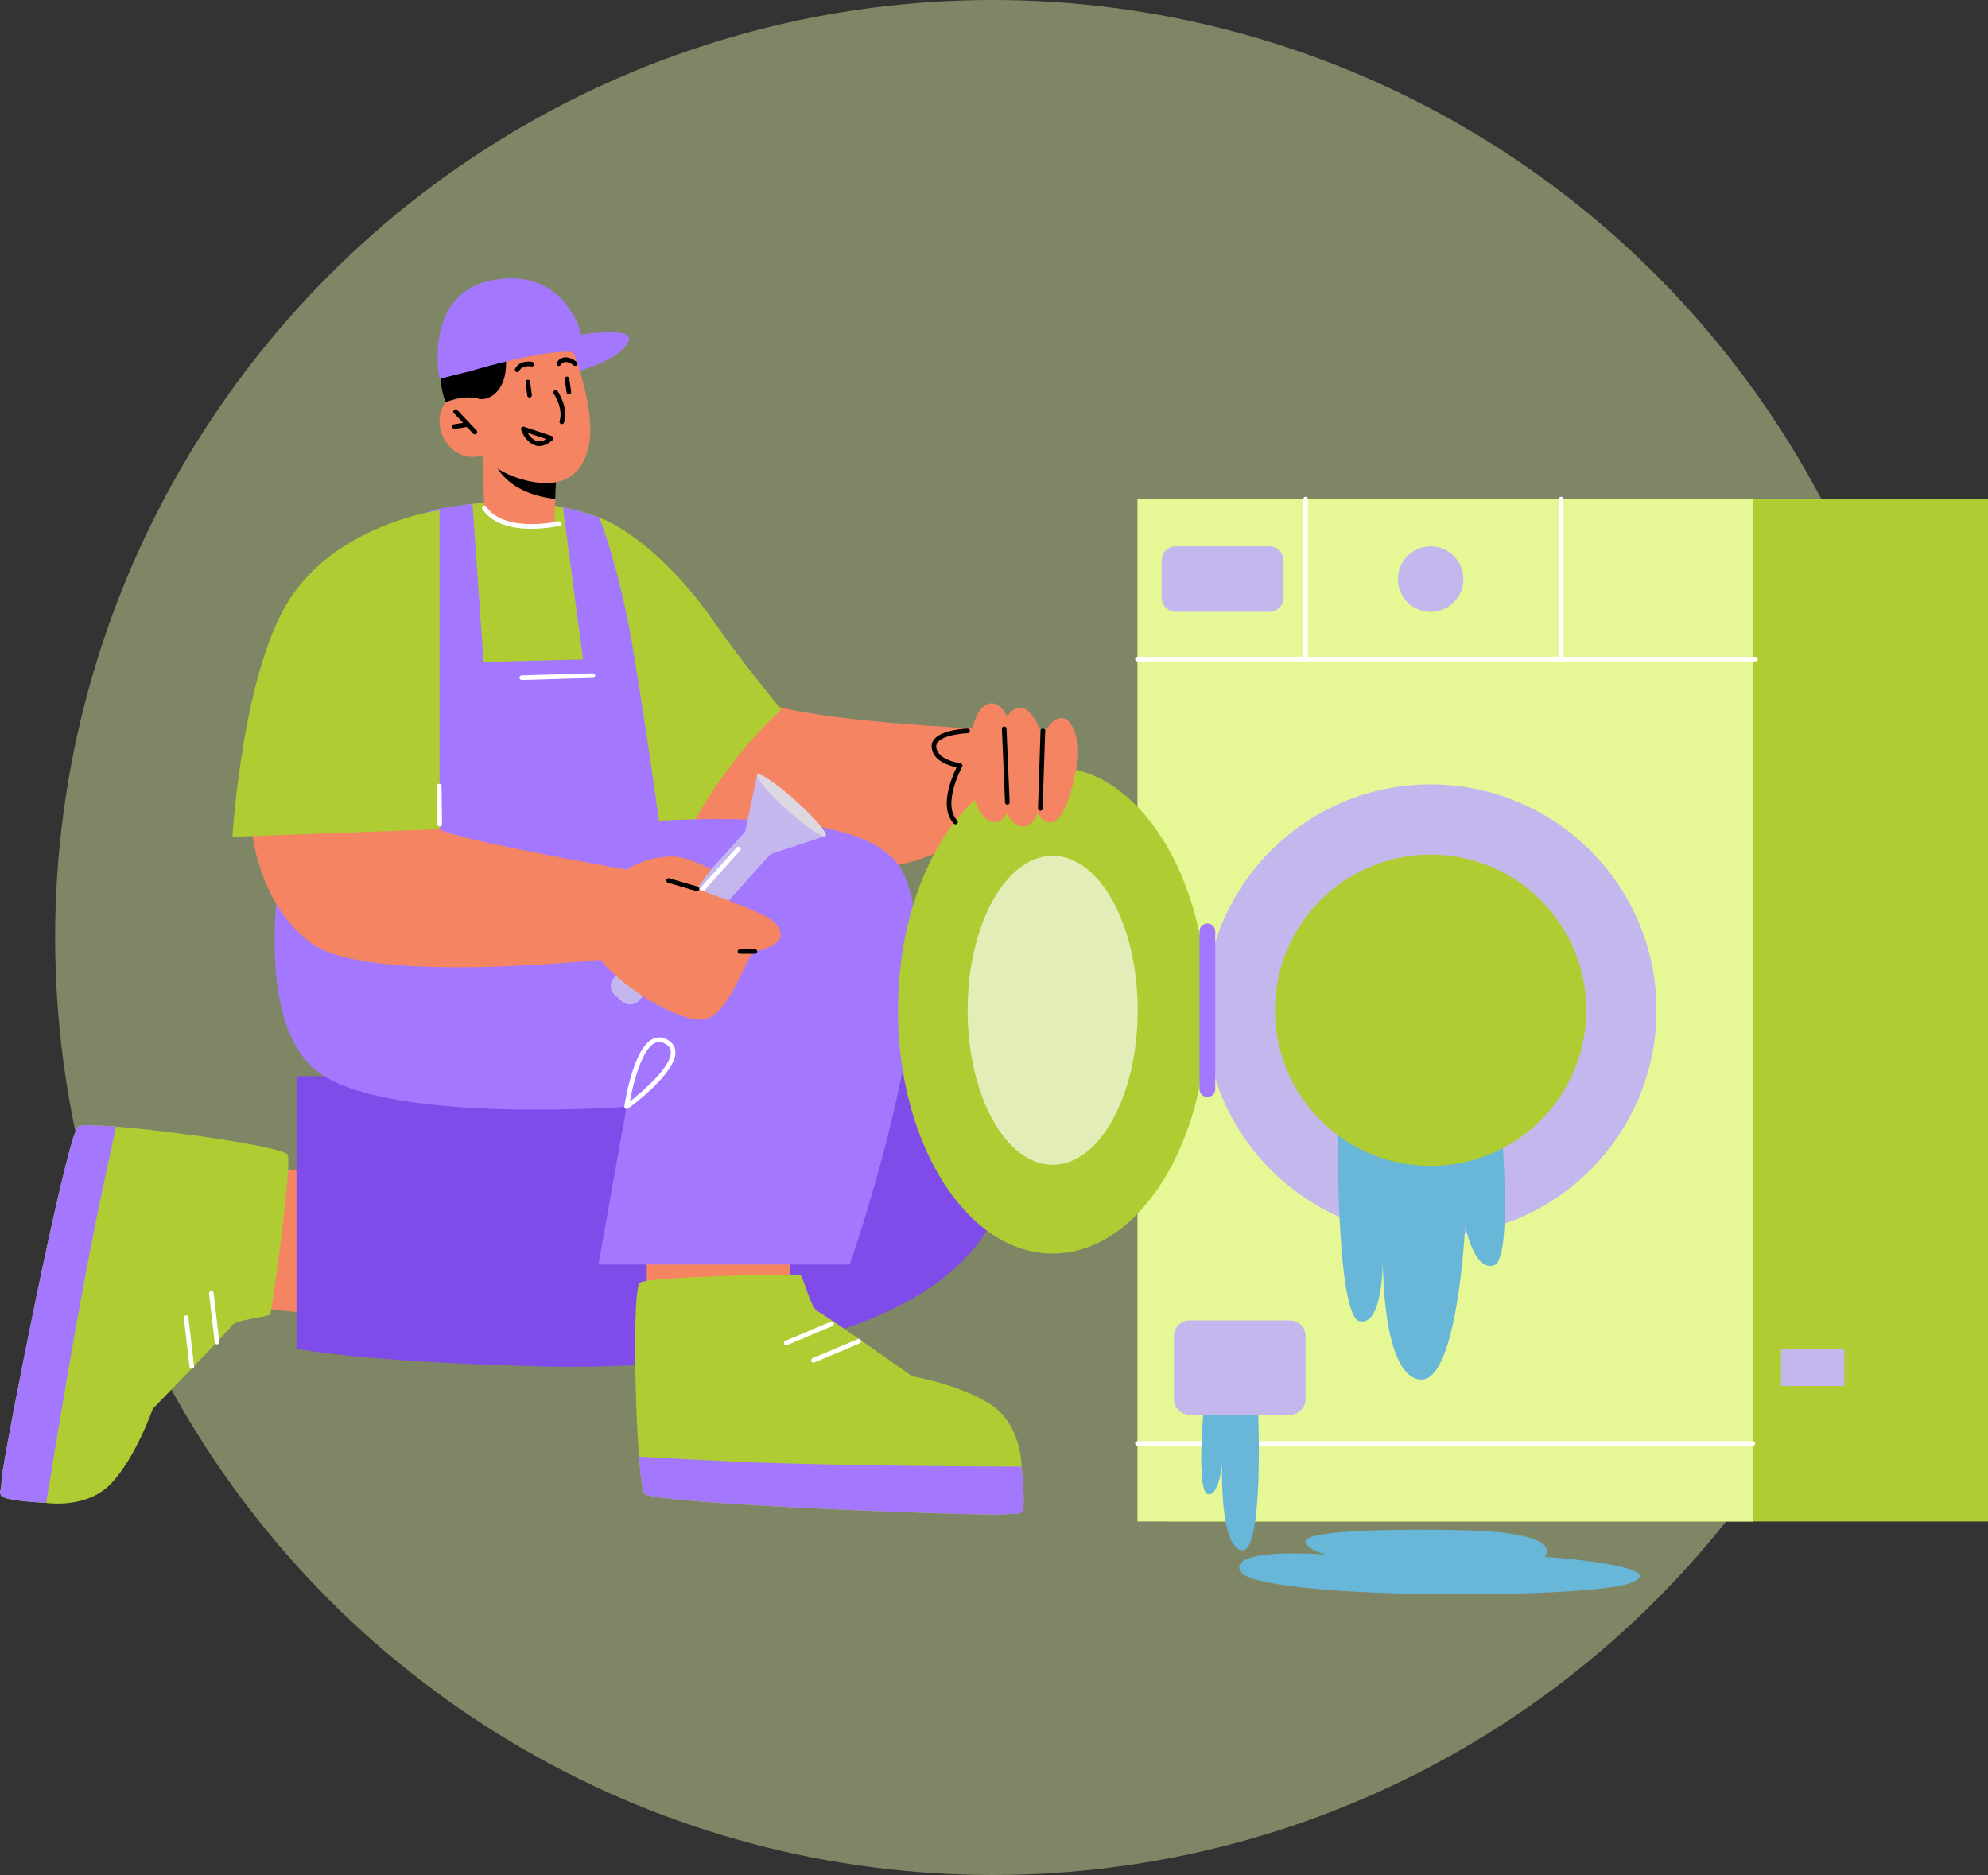 <?xml version="1.0" encoding="UTF-8"?> <svg xmlns="http://www.w3.org/2000/svg" width="757" height="714" viewBox="0 0 757 714" fill="none"><rect x="0" y="0" width="757" height="714" fill="#333333" stroke="none"/><g clip-path="url(#clip0_63_9298)"><circle cx="378" cy="357" r="357" fill="#CDDA98" fill-opacity="0.5"></circle><path d="M214.285 142.916C214.285 142.916 235.401 138.433 239.332 130.066C243.267 121.699 203.293 130.894 203.293 130.894L214.285 142.916Z" fill="#A378FF"></path><path d="M405.534 326.18C405.534 326.18 371.497 323.804 363.864 313.054C356.235 302.307 376.584 284.586 376.584 284.586L401.584 289.083L405.534 326.18Z" fill="#F48462"></path><path d="M371.939 277.479C371.939 277.479 309.923 274.508 293.25 268.035C276.577 261.562 251.738 296.28 251.738 296.28L261.405 325.14C261.405 325.14 299.918 333.478 336.076 330.263C356.99 328.405 377.976 312.956 377.976 312.956L371.939 277.479Z" fill="#F48462"></path><path d="M120.375 500.536L96.519 497.843L102.543 444.508L129.243 447.525L120.375 500.536Z" fill="#F48462"></path><path d="M338.21 378.125C338.21 378.125 389.1 388.735 383.635 444.792C377.558 507.089 277.674 522.149 206.902 520.36C136.127 518.57 112.891 513.584 112.891 513.584V409.808H159.371L338.21 378.125Z" fill="#7F4CEA"></path><path d="M297.526 270.245C297.526 270.245 281.393 250.558 273.444 238.997C265.498 227.437 252.735 211.171 235.395 200.611C218.056 190.051 174.708 184.697 145.088 203.991C115.469 223.286 101.741 249.276 96.686 277.46C91.627 305.643 96.686 315.756 96.686 315.756H182.291L261.404 318.647C261.404 318.647 273.541 292.124 297.526 270.245Z" fill="#B0CC33"></path><path d="M211.836 178.61V179.186L211.426 190.027L211.138 198.527C211.138 198.527 211.876 200.5 201.978 199.924C188.715 199.103 184.402 193.437 184.402 193.437L183.703 173.52L187.728 174.258L211.836 178.61Z" fill="#F48462"></path><path d="M211.842 179.182L211.432 190.023C204.984 189.285 193.239 186.574 188.433 176.471C188.062 175.65 187.817 174.912 187.734 174.293L211.799 179.017L211.842 179.182Z" fill="black"></path><path d="M215.678 127.276C215.678 127.276 228.196 155.413 223.861 171.297C219.526 187.182 205.064 184.784 196.402 181.778C187.739 178.772 183.692 173.497 183.692 173.497C183.692 173.497 175.638 176.287 170.188 168.817C164.737 161.346 168.006 152.702 172.6 150.696C177.197 148.691 182.699 151.982 182.699 151.982L178.349 143.809C178.349 143.809 196.142 102.009 215.678 127.276Z" fill="#F48462"></path><path d="M300.821 474.659V498.666H246.262V471.797L300.821 474.659Z" fill="#F48462"></path><path d="M245.44 568.855C248.655 572.826 376.236 577.423 382.512 576.696C388.841 575.972 386.807 577.168 388.841 575.972C390.875 574.777 389.021 558.936 389.021 558.936C389.021 558.936 388.999 558.795 389.014 558.511C388.938 556.052 388.161 542.41 377.936 535.318C366.674 527.498 347.264 524.034 347.264 524.034C347.264 524.034 314.073 500.574 311.34 499.336C308.608 498.097 305.922 485.91 304.673 485.482C303.481 485.053 247.071 486.076 243.647 488.474C241.073 490.263 241.563 532.056 243.327 554.695C243.935 562.374 244.644 567.854 245.44 568.855Z" fill="#B0CC33"></path><path d="M245.438 568.844C248.653 572.815 376.234 577.412 382.51 576.685C388.839 575.962 386.805 577.157 388.839 575.962C390.873 574.766 389.019 558.925 389.019 558.925C389.019 558.925 388.997 558.784 389.012 558.5C367.593 558.464 310.154 558.107 274.093 556.318C261.481 555.681 251.378 555.144 243.328 554.684C243.933 562.363 244.642 567.843 245.438 568.844Z" fill="#A378FF"></path><path d="M29.851 428.889C25.426 431.442 0.911 556.733 0.648 563.041C0.375 569.406 -0.489 567.206 0.375 569.406C1.235 571.606 17.174 572.254 17.174 572.254C17.174 572.254 17.318 572.254 17.591 572.312C20.032 572.625 33.627 573.989 42.232 564.999C51.719 555.102 58.178 536.47 58.178 536.47C58.178 536.47 86.545 507.362 88.194 504.856C89.843 502.354 102.3 501.605 102.919 500.438C103.528 499.329 111.347 443.456 109.519 439.697C108.154 436.875 66.801 430.815 44.165 429.015C36.489 428.414 30.963 428.259 29.851 428.889Z" fill="#B0CC33"></path><path d="M29.851 428.888C25.426 431.441 0.911 556.732 0.648 563.04C0.375 569.406 -0.489 567.206 0.375 569.406C1.235 571.605 17.174 572.253 17.174 572.253C17.174 572.253 17.318 572.253 17.591 572.311C20.979 551.163 30.322 494.486 37.735 459.149C40.338 446.793 42.452 436.899 44.165 429.022C36.489 428.413 30.963 428.258 29.851 428.888Z" fill="#A378FF"></path><path d="M323.546 481.533C323.546 481.533 363.712 367.529 343.251 331.155C322.79 294.781 175.602 321.096 175.602 321.096L107.826 324.332C107.826 324.332 94.112 390.935 122.911 409.451C151.706 427.968 238.618 421.451 238.618 421.451L227.853 481.533H323.546Z" fill="#A378FF"></path><path d="M251.722 260.191L246.239 312.497L108.102 332.36V294.088L251.722 260.191Z" fill="#B0CC33"></path><path d="M251.743 318.289C251.743 318.289 245.929 275.729 240.759 245.483C235.589 215.236 228.201 197.109 228.201 197.109C228.201 197.109 221.893 194.869 219.02 194.192C216.147 193.516 214.343 193.141 214.343 193.141L222.001 251.11L184.108 252.061L179.935 191.906C179.935 191.906 168.115 193.21 164.792 194.329C161.469 195.449 161.469 195.449 161.469 195.449L167.355 315.754L170.318 330.27L251.743 318.289Z" fill="#A378FF"></path><path d="M245.513 332.36C245.513 332.36 172.898 319.841 167.35 315.744C154.166 306.009 95.113 309.62 95.113 309.62C95.113 309.62 95.967 342.473 118.361 359.092C140.758 375.707 234.691 364.87 234.691 364.87L245.513 332.36Z" fill="#F48462"></path><path d="M167.351 194.336C167.351 194.336 130.887 198.934 111.622 226.159C92.356 253.388 88.504 318.648 88.504 318.648L167.355 315.757L167.351 194.336Z" fill="#B0CC33"></path><path d="M213.928 161.517C213.841 161.517 213.755 161.506 213.668 161.477C213.204 161.333 212.945 160.84 213.089 160.376C214.626 155.407 210.9 150.007 210.864 149.953C210.583 149.557 210.68 149.006 211.08 148.729C211.472 148.451 212.023 148.549 212.304 148.941C212.48 149.189 216.57 155.09 214.774 160.898C214.651 161.276 214.302 161.517 213.928 161.517Z" fill="black"></path><path d="M180.841 165.419C180.607 165.419 180.377 165.329 180.2 165.142L172.834 157.336C172.499 156.984 172.517 156.429 172.87 156.094C173.223 155.763 173.777 155.778 174.112 156.13L181.478 163.936C181.813 164.289 181.795 164.843 181.442 165.178C181.277 165.34 181.057 165.419 180.841 165.419Z" fill="black"></path><path d="M173.034 163.325C172.605 163.325 172.231 163.016 172.166 162.576C172.094 162.098 172.425 161.648 172.904 161.576L177.999 160.805C178.467 160.74 178.928 161.064 179 161.543C179.072 162.022 178.74 162.472 178.261 162.544L173.167 163.315C173.124 163.325 173.077 163.325 173.034 163.325Z" fill="black"></path><path d="M205.359 169.859C204.635 169.859 203.876 169.708 203.105 169.322C199.62 167.576 198.468 163.76 198.421 163.594C198.331 163.281 198.421 162.943 198.655 162.716C198.889 162.489 199.235 162.41 199.541 162.514L210.14 166.039C210.428 166.136 210.648 166.374 210.716 166.665C210.788 166.961 210.702 167.27 210.489 167.49C210.378 167.605 208.135 169.859 205.359 169.859ZM200.902 164.818C201.496 165.823 202.453 167.025 203.894 167.745C205.417 168.509 207.001 167.857 208.041 167.191L200.902 164.818Z" fill="black"></path><path d="M201.64 151.404C201.204 151.404 200.826 151.08 200.769 150.637L200.124 145.586C200.063 145.104 200.405 144.664 200.888 144.603C201.352 144.531 201.809 144.88 201.87 145.363L202.515 150.414C202.576 150.897 202.234 151.336 201.755 151.397C201.716 151.404 201.676 151.404 201.64 151.404Z" fill="black"></path><path d="M216.627 150.202C216.198 150.202 215.824 149.889 215.759 149.453L215.018 144.416C214.946 143.938 215.28 143.488 215.759 143.419C216.227 143.351 216.685 143.678 216.757 144.161L217.498 149.198C217.57 149.677 217.235 150.127 216.757 150.195C216.713 150.199 216.674 150.202 216.627 150.202Z" fill="black"></path><path d="M196.932 141.712C196.795 141.712 196.658 141.683 196.529 141.615C196.096 141.392 195.927 140.862 196.147 140.43C197.99 136.848 202.523 137.788 202.721 137.827C203.193 137.928 203.495 138.396 203.394 138.871C203.294 139.347 202.84 139.671 202.35 139.548C202.217 139.52 198.934 138.861 197.709 141.237C197.558 141.539 197.249 141.712 196.932 141.712Z" fill="black"></path><path d="M212.778 139.359C212.606 139.359 212.433 139.309 212.282 139.208C211.882 138.934 211.778 138.387 212.051 137.984C212.807 136.878 213.779 136.248 214.942 136.104C217.297 135.834 219.507 137.742 219.601 137.825C219.965 138.146 219.997 138.7 219.677 139.064C219.356 139.427 218.798 139.467 218.435 139.143C217.959 138.729 216.408 137.688 215.151 137.854C214.503 137.933 213.963 138.304 213.502 138.981C213.333 139.226 213.059 139.359 212.778 139.359Z" fill="black"></path><path d="M182.708 151.99C182.708 151.99 187.727 152.7 190.877 146.792C194.132 140.693 192.012 132.326 192.012 132.326C192.012 132.326 199.81 134.396 207.129 131.213C214.449 128.03 215.068 126.511 215.068 126.511L218.485 134.374C218.485 134.374 222.647 121.114 209.862 116.394C201.239 113.211 199.263 114.5 199.263 114.5C199.263 114.5 176.415 117.046 170.525 128.822C164.638 140.599 169.635 153.189 169.635 153.189C169.635 153.189 176.908 150.01 182.708 151.99Z" fill="black"></path><path d="M167.452 314.762C166.973 314.762 166.577 314.376 166.573 313.894L166.375 299.36C166.368 298.873 166.757 298.474 167.243 298.467C167.786 298.434 168.128 298.848 168.132 299.334L168.33 313.869C168.337 314.355 167.948 314.755 167.462 314.758L167.452 314.762Z" fill="white"></path><path d="M202.366 201.375C195.727 201.375 187.741 199.946 183.68 193.89C183.41 193.487 183.518 192.939 183.918 192.669C184.325 192.399 184.868 192.504 185.138 192.907C192 203.135 212.551 198.563 212.76 198.516C213.232 198.419 213.703 198.703 213.815 199.179C213.923 199.65 213.628 200.126 213.152 200.234C212.738 200.327 208.043 201.375 202.366 201.375Z" fill="white"></path><path d="M82.612 511.952C82.173 511.952 81.792 511.621 81.741 511.174L79.588 492.539C79.531 492.057 79.88 491.621 80.362 491.567C80.827 491.52 81.28 491.855 81.338 492.341L83.491 510.976C83.549 511.459 83.199 511.894 82.717 511.952C82.681 511.952 82.648 511.952 82.612 511.952Z" fill="white"></path><path d="M73.027 521.259C72.587 521.259 72.206 520.927 72.155 520.481L70.002 501.846C69.945 501.363 70.294 500.927 70.776 500.87C71.223 500.834 71.695 501.162 71.752 501.644L73.905 520.279C73.963 520.762 73.617 521.197 73.131 521.251C73.095 521.259 73.063 521.259 73.027 521.259Z" fill="white"></path><path d="M299.359 512.305C299.017 512.305 298.69 512.103 298.549 511.768C298.362 511.322 298.571 510.803 299.017 510.616L316.299 503.318C316.752 503.124 317.264 503.336 317.451 503.786C317.638 504.233 317.429 504.751 316.983 504.938L299.701 512.236C299.59 512.283 299.474 512.305 299.359 512.305Z" fill="white"></path><path d="M309.754 518.899C309.412 518.899 309.084 518.697 308.944 518.362C308.756 517.916 308.965 517.397 309.412 517.21L326.693 509.912C327.143 509.725 327.658 509.934 327.845 510.38C328.033 510.827 327.824 511.345 327.377 511.533L310.096 518.83C309.984 518.877 309.869 518.899 309.754 518.899Z" fill="white"></path><path d="M238.615 422.334C238.456 422.334 238.302 422.291 238.157 422.208C237.855 422.028 237.693 421.682 237.743 421.329C237.873 420.433 240.98 399.371 248.552 395.645C250.345 394.759 252.228 394.867 254.157 395.947C256.058 397.02 257.081 398.532 257.189 400.44C257.657 408.628 239.886 421.614 239.13 422.165C238.978 422.276 238.798 422.334 238.615 422.334ZM251.018 396.815C250.445 396.815 249.884 396.952 249.333 397.222C244.325 399.688 241.07 412.57 239.839 419.436C245.509 415.036 255.745 405.934 255.435 400.545C255.36 399.256 254.661 398.255 253.293 397.485C252.505 397.038 251.749 396.815 251.018 396.815Z" fill="white"></path><path d="M198.687 258.921C198.212 258.921 197.823 258.547 197.809 258.068C197.795 257.582 198.176 257.178 198.662 257.164L225.73 256.383C226.23 256.383 226.619 256.757 226.633 257.236C226.648 257.722 226.266 258.125 225.78 258.14L198.713 258.921C198.705 258.921 198.698 258.921 198.687 258.921Z" fill="white"></path><path d="M221.379 127.394C221.379 127.394 215.561 101.842 188.076 106.588C160.717 111.311 167.352 144.276 167.352 144.276L178.733 141.414L221.379 127.394Z" fill="#A378FF"></path><path d="M229.492 126.654C229.492 126.654 219.882 126.028 194.05 134.931C185.146 138.002 177.262 141.844 177.262 141.844C177.262 141.844 206.871 132.814 217.895 134.074C222.125 134.557 224.71 136.425 224.71 136.425L229.492 126.654Z" fill="#A378FF"></path><path d="M757 190.035H444.078V579.389H757V190.035Z" fill="#B0CC33"></path><path d="M667.445 190.035H433.121V579.389H667.445V190.035Z" fill="#E5F895"></path><path d="M544.763 470.705C592.26 470.705 630.764 432.201 630.764 384.704C630.764 337.207 592.26 298.703 544.763 298.703C497.266 298.703 458.762 337.207 458.762 384.704C458.762 432.201 497.266 470.705 544.763 470.705Z" fill="#C4B7EE"></path><path d="M509.351 425.445C509.351 425.445 508.465 501.074 517.704 503.094C526.942 505.113 526.564 478.806 526.564 478.806C526.564 478.806 525.92 523.291 540.505 525.311C555.09 527.331 557.909 466.741 557.909 466.741C557.909 466.741 561.275 484.228 568.857 481.852C576.44 479.472 571.413 425.449 571.413 425.449L509.351 425.445Z" fill="#68B6D8"></path><path d="M544.764 443.981C577.503 443.981 604.043 417.44 604.043 384.701C604.043 351.962 577.503 325.422 544.764 325.422C512.025 325.422 485.484 351.962 485.484 384.701C485.484 417.44 512.025 443.981 544.764 443.981Z" fill="#B0CC33"></path><path d="M667.452 550.554H433.128C432.642 550.554 432.25 550.161 432.25 549.675C432.25 549.189 432.642 548.797 433.128 548.797H667.452C667.938 548.797 668.331 549.189 668.331 549.675C668.331 550.161 667.938 550.554 667.452 550.554Z" fill="white"></path><path d="M668.457 251.898H433.128C432.642 251.898 432.25 251.505 432.25 251.019C432.25 250.533 432.642 250.141 433.128 250.141H668.457C668.943 250.141 669.335 250.533 669.335 251.019C669.335 251.505 668.939 251.898 668.457 251.898Z" fill="white"></path><path d="M497.148 251.899C496.662 251.899 496.27 251.507 496.27 251.021V190.039C496.27 189.553 496.662 189.16 497.148 189.16C497.634 189.16 498.026 189.553 498.026 190.039V251.021C498.026 251.507 497.63 251.899 497.148 251.899Z" fill="white"></path><path d="M594.468 251.899C593.982 251.899 593.59 251.507 593.59 251.021V190.039C593.59 189.553 593.982 189.16 594.468 189.16C594.954 189.16 595.347 189.553 595.347 190.039V251.021C595.347 251.507 594.954 251.899 594.468 251.899Z" fill="white"></path><path d="M544.764 232.997C551.654 232.997 557.239 227.412 557.239 220.522C557.239 213.632 551.654 208.047 544.764 208.047C537.874 208.047 532.289 213.632 532.289 220.522C532.289 227.412 537.874 232.997 544.764 232.997Z" fill="#C4B7EE"></path><path d="M483.307 232.997H447.758C444.762 232.997 442.332 230.567 442.332 227.571V213.473C442.332 210.474 444.762 208.047 447.758 208.047H483.307C486.306 208.047 488.733 210.477 488.733 213.473V227.571C488.733 230.567 486.303 232.997 483.307 232.997Z" fill="#C4B7EE"></path><path d="M702.274 513.707H678.195V527.781H702.274V513.707Z" fill="#C4B7EE"></path><path d="M400.838 477.357C433.373 477.357 459.747 435.877 459.747 384.71C459.747 333.542 433.373 292.062 400.838 292.062C368.304 292.062 341.93 333.542 341.93 384.71C341.93 435.877 368.304 477.357 400.838 477.357Z" fill="#B0CC33"></path><path d="M400.834 443.552C418.718 443.552 433.216 417.21 433.216 384.715C433.216 352.221 418.718 325.879 400.834 325.879C382.951 325.879 368.453 352.221 368.453 384.715C368.453 417.21 382.951 443.552 400.834 443.552Z" fill="#E3EDB8"></path><path d="M386.808 280.73C386.808 280.73 381.857 262.365 374.124 269.404C366.39 276.442 367.359 310.865 377.991 312.953C388.626 315.041 386.808 280.73 386.808 280.73Z" fill="#F48462"></path><path d="M397.62 282.418C397.62 282.418 392.67 264.053 384.936 271.091C377.203 278.13 378.172 312.553 388.803 314.641C399.439 316.729 397.62 282.418 397.62 282.418Z" fill="#F48462"></path><path d="M410.152 290.987C410.883 286.767 410.66 282.396 409.133 278.393C407.772 274.825 405.432 271.876 401.533 274.364C393.731 279.336 389.386 309.496 398.34 312.92C405.011 315.473 408.705 299.368 410.152 290.987Z" fill="#F48462"></path><path d="M383.572 306.416C383.104 306.416 382.711 306.046 382.693 305.574L381.509 277.524C381.487 277.038 381.865 276.631 382.351 276.609C382.852 276.631 383.248 276.966 383.266 277.452L384.45 305.502C384.472 305.988 384.094 306.398 383.608 306.416C383.593 306.416 383.582 306.416 383.572 306.416Z" fill="black"></path><path d="M396.129 308.724C395.614 308.71 395.233 308.303 395.251 307.817L396.223 278.276C396.237 277.79 396.648 277.408 397.13 277.426C397.616 277.441 397.998 277.848 397.98 278.334L397.008 307.874C396.993 308.35 396.601 308.724 396.129 308.724Z" fill="black"></path><path d="M236.841 381.337L234.111 378.889C232.214 377.186 232.056 374.27 233.759 372.372L285.135 315.105L294.737 323.721L243.361 380.988C241.654 382.882 238.738 383.04 236.841 381.337Z" fill="#C4B7EE"></path><path d="M281.098 329.239L297.749 323.796L314.397 318.352L301.357 306.654L288.32 294.957L284.709 312.098L281.098 329.239Z" fill="#C4B7EE"></path><path d="M314.403 318.356C313.517 319.343 306.961 314.907 299.757 308.448C292.556 301.989 287.437 295.952 288.322 294.962C289.208 293.975 295.764 298.411 302.965 304.87C310.169 311.332 315.289 317.37 314.403 318.356Z" fill="#DDD7E0"></path><path d="M267.376 339.561C267.168 339.561 266.955 339.485 266.789 339.334C266.426 339.01 266.397 338.455 266.721 338.092L280.539 322.693C280.86 322.333 281.421 322.304 281.781 322.625C282.145 322.949 282.174 323.503 281.85 323.867L268.032 339.265C267.859 339.463 267.618 339.561 267.376 339.561Z" fill="white"></path><path d="M229.323 339.417C229.323 339.417 238.583 326.093 256.322 326.168C261.755 326.19 270.788 330.971 270.788 330.971L265.391 338.474C265.391 338.474 283.972 345.052 291.285 348.793C297.33 351.885 302.536 359.111 287.476 362.341C284.422 362.996 278.327 385.548 268.772 388.04C259.217 390.528 229.708 372.454 224.405 358.636C219.102 344.818 229.323 339.417 229.323 339.417Z" fill="#F48462"></path><path d="M265.4 339.353C265.321 339.353 265.234 339.342 265.151 339.317L254.332 336.149C253.868 336.012 253.598 335.522 253.735 335.058C253.872 334.593 254.347 334.316 254.826 334.46L265.645 337.628C266.109 337.765 266.379 338.251 266.242 338.719C266.131 339.104 265.781 339.353 265.4 339.353Z" fill="black"></path><path d="M287.471 363.226H281.757C281.271 363.226 280.879 362.833 280.879 362.347C280.879 361.861 281.271 361.469 281.757 361.469H287.471C287.957 361.469 288.35 361.861 288.35 362.347C288.35 362.83 287.954 363.226 287.471 363.226Z" fill="black"></path><path d="M459.746 417.758C458.093 417.758 456.754 416.418 456.754 414.766V354.64C456.754 352.988 458.093 351.648 459.746 351.648C461.398 351.648 462.738 352.988 462.738 354.64V414.766C462.738 416.418 461.398 417.758 459.746 417.758Z" fill="#A378FF"></path><path d="M557.247 582.711C557.247 582.711 494.033 581.066 497.147 587.518C500.261 593.969 521.957 593.383 521.957 593.383C521.957 593.383 467.973 586.931 472.096 598.074C476.218 609.213 604.635 609.213 621.052 602.765C637.47 596.313 588.217 592.796 588.217 592.796C588.217 592.796 597.128 583.654 557.247 582.711Z" fill="#68B6D8"></path><path d="M458.135 538.983C458.135 538.983 455.676 567.908 459.864 568.974C464.051 570.043 465.379 557.691 465.379 557.691C465.379 557.691 464.242 588.794 472.756 590.353C481.271 591.912 479.1 538.454 479.1 538.454C479.1 538.454 465.79 534.562 458.135 538.983Z" fill="#68B6D8"></path><path d="M491.23 538.736H452.955C449.689 538.736 447.043 536.09 447.043 532.824V508.72C447.043 505.455 449.689 502.809 452.955 502.809H491.23C494.495 502.809 497.142 505.455 497.142 508.72V532.824C497.142 536.086 494.495 538.736 491.23 538.736Z" fill="#C4B7EE"></path><path d="M363.863 313.922C363.633 313.922 363.402 313.832 363.23 313.652C357.404 307.593 362.473 295.834 364.274 292.173C361.552 291.633 355.284 289.829 354.765 284.662C354.643 283.428 355.01 282.308 355.86 281.339C358.992 277.764 368.043 277.437 368.425 277.426C368.925 277.426 369.318 277.8 369.332 278.275C369.346 278.762 368.965 279.168 368.482 279.183C366.081 279.258 359.366 280.007 357.181 282.499C356.659 283.096 356.443 283.744 356.515 284.486C357.023 289.57 365.62 290.617 365.707 290.628C365.998 290.661 366.254 290.837 366.387 291.1C366.52 291.359 366.517 291.669 366.376 291.924C366.301 292.068 358.581 306.282 364.493 312.432C364.828 312.781 364.817 313.339 364.468 313.677C364.302 313.843 364.083 313.922 363.863 313.922Z" fill="black"></path></g><defs><clipPath id="clip0_63_9298"><rect width="757" height="714" fill="white"></rect></clipPath></defs></svg> 